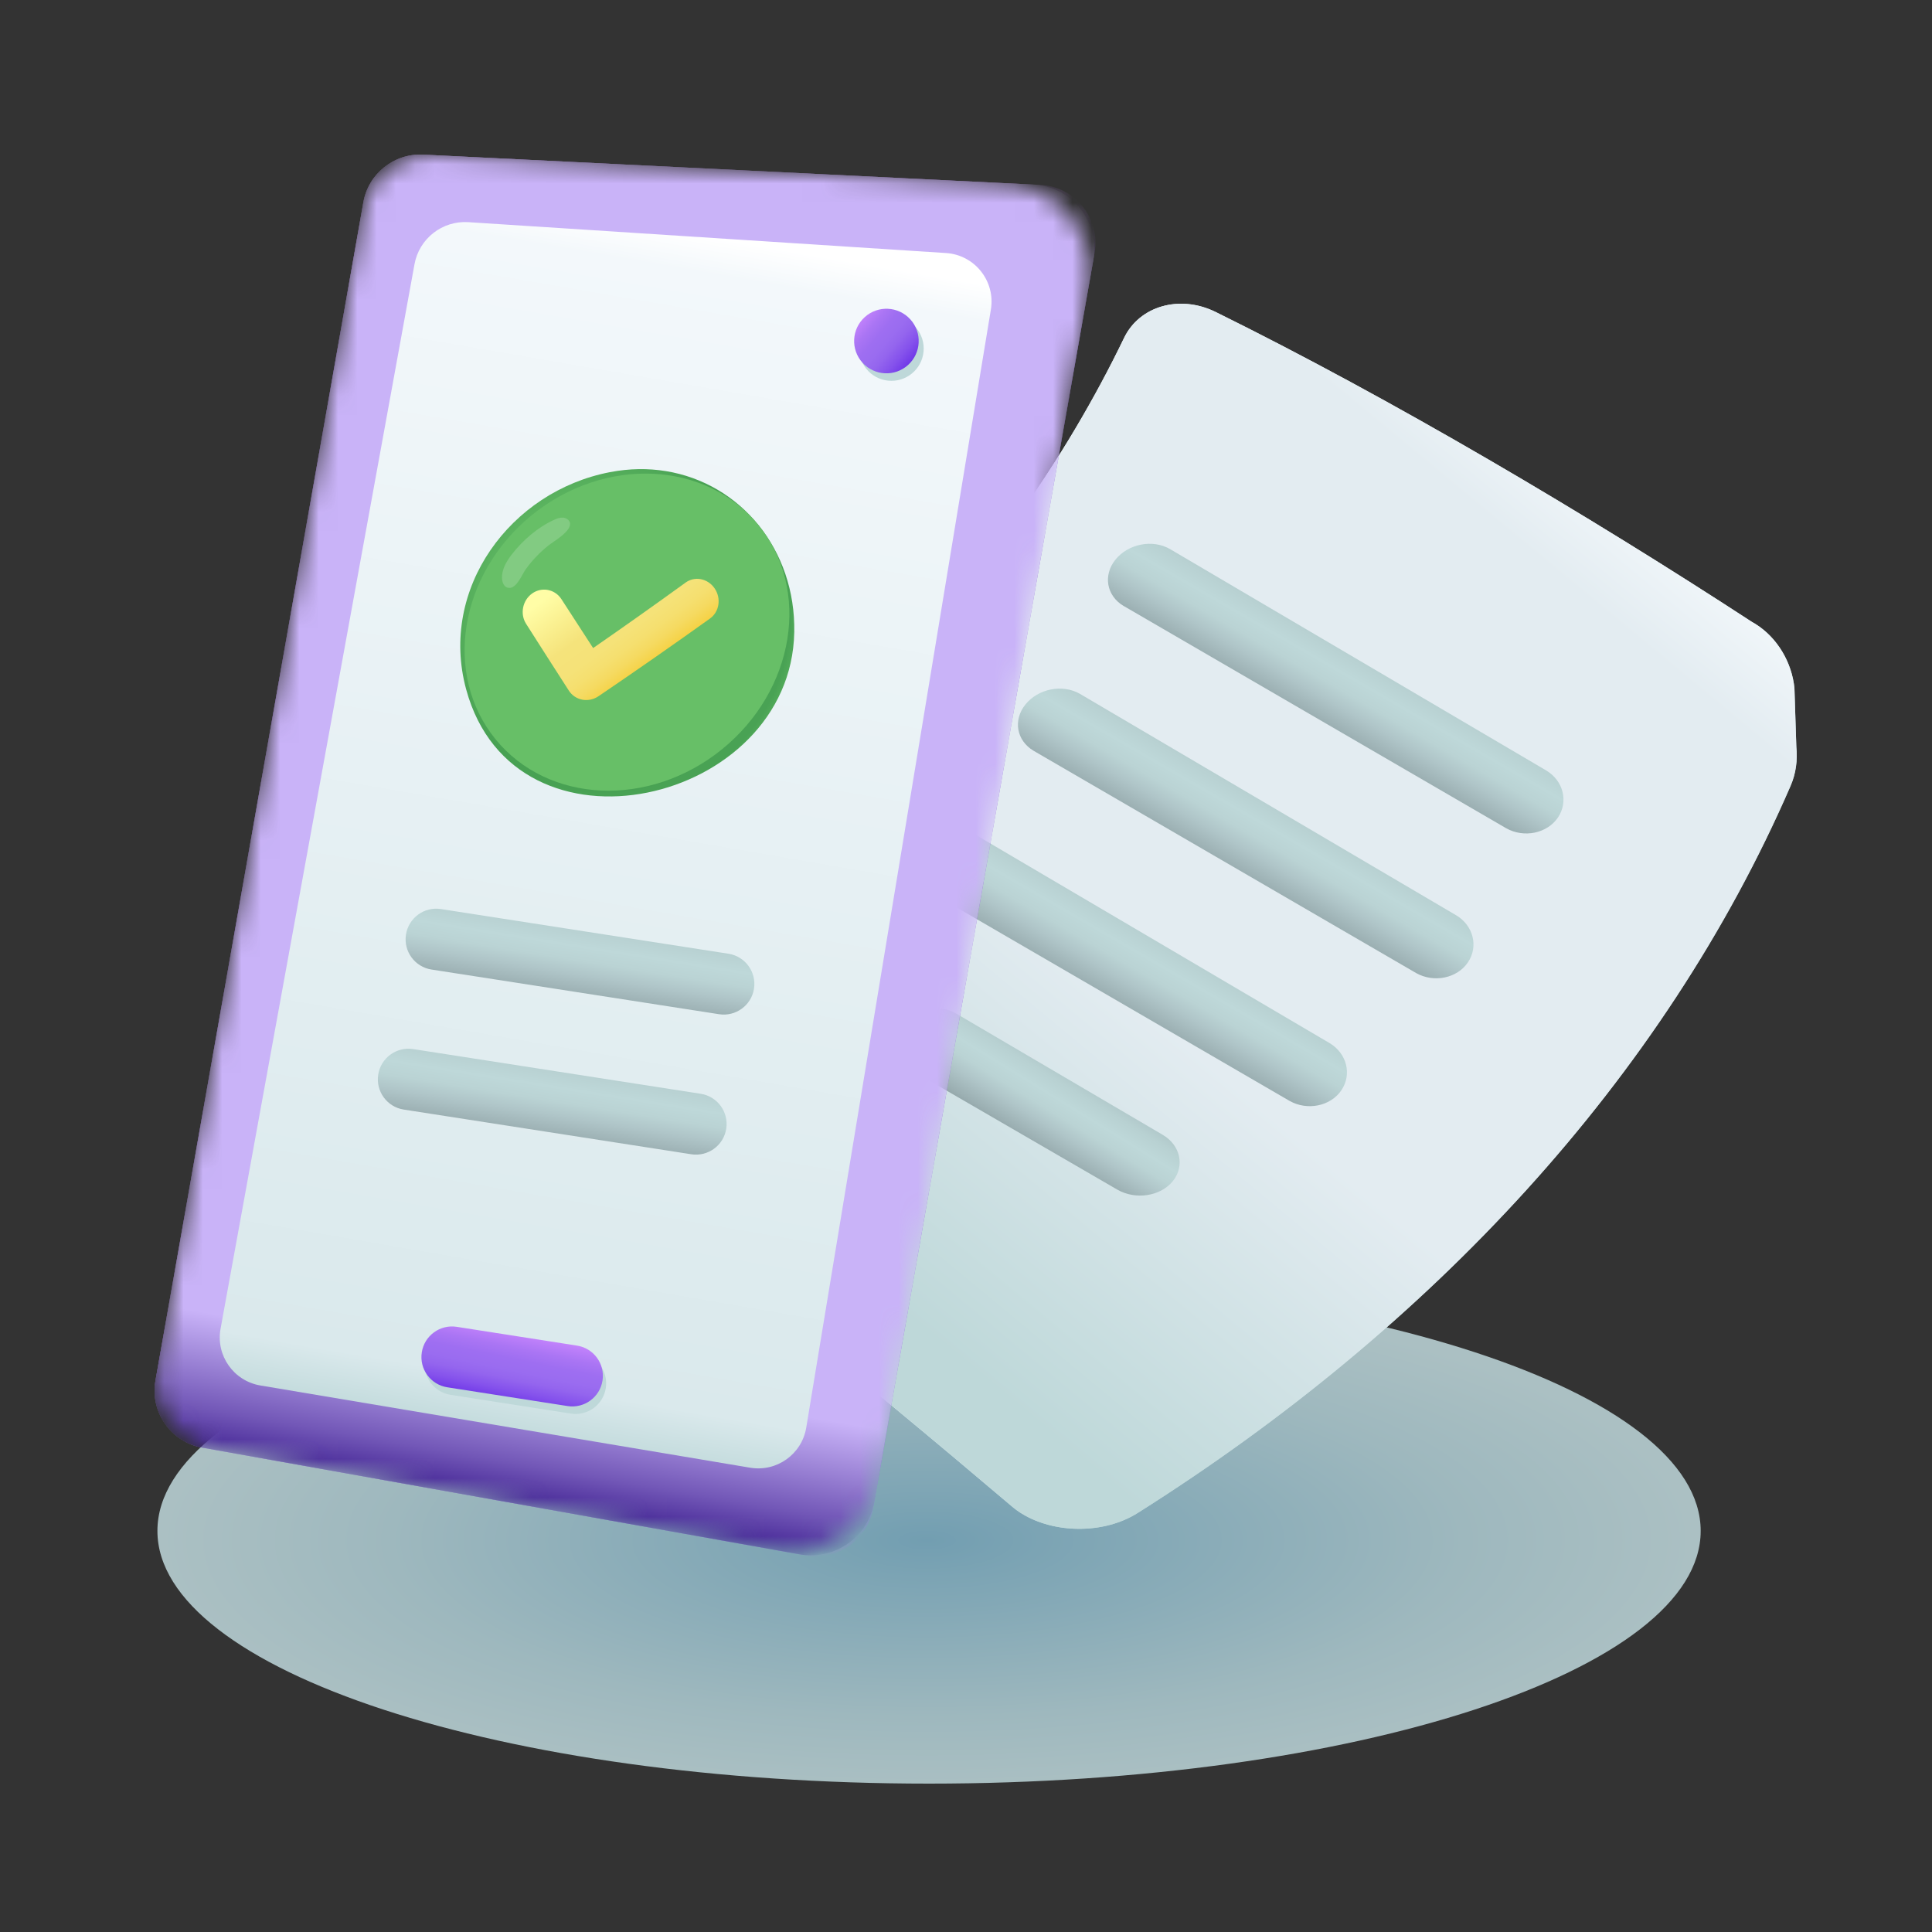 <svg width="100" height="100" viewBox="0 0 100 100" fill="none" xmlns="http://www.w3.org/2000/svg">
<rect x="0" y="0" width="100" height="100" fill="#333333" stroke="none"/>
<g clip-path="url(#clip0_991_3932)">
<path style="mix-blend-mode:multiply" d="M48.087 92.32C70.145 92.32 88.027 86.463 88.027 79.239C88.027 72.014 70.145 66.158 48.087 66.158C26.029 66.158 8.148 72.014 8.148 79.239C8.148 86.463 26.029 92.32 48.087 92.32Z" fill="url(#paint0_radial_991_3932)"/>
<path d="M92.682 40.671C92.958 40.033 93.047 39.34 92.978 38.661C92.947 37.639 92.913 36.617 92.879 35.595C92.88 35.607 92.88 35.619 92.881 35.631C92.751 34.297 92.004 33.013 90.863 32.298C90.8 32.259 90.733 32.226 90.671 32.185C82.159 26.638 72.103 20.682 62.926 16.15C61.051 15.228 58.978 15.848 58.188 17.479C52.021 30.264 41.181 41.205 27.529 49.384C26.514 49.99 26.063 50.868 26.195 51.752C26.194 51.744 26.192 51.737 26.191 51.729C26.407 53.294 26.618 54.857 26.825 56.42C26.911 57.066 27.307 57.718 28.026 58.274C36.318 64.653 44.438 71.223 52.377 77.973C52.538 78.111 52.713 78.237 52.899 78.351C54.572 79.377 57.133 79.421 58.89 78.309C74.083 68.72 86.097 55.847 92.682 40.672V40.671Z" fill="url(#paint1_radial_991_3932)"/>
<path d="M92.682 40.671C92.958 40.033 93.047 39.34 92.978 38.661C92.947 37.639 92.913 36.617 92.879 35.595C92.88 35.607 92.88 35.619 92.881 35.631C92.751 34.297 92.004 33.013 90.863 32.298C90.8 32.259 90.733 32.226 90.671 32.185C82.092 26.595 72.102 20.683 62.926 16.15C61.051 15.228 58.978 15.848 58.188 17.479C52.021 30.264 41.181 41.205 27.529 49.384C26.514 49.99 26.063 50.868 26.195 51.752C26.194 51.744 26.192 51.737 26.191 51.729C26.407 53.294 26.618 54.857 26.825 56.42C26.911 57.066 27.307 57.718 28.026 58.274C36.318 64.653 44.438 71.223 52.377 77.973C52.538 78.111 52.713 78.237 52.899 78.351C54.572 79.377 57.133 79.421 58.89 78.309C74.082 68.72 86.097 55.847 92.682 40.672V40.671Z" fill="url(#paint2_linear_991_3932)"/>
<path d="M68.832 54C68.822 53.993 68.812 53.987 68.802 53.981C62.316 50.165 55.831 46.348 49.347 42.532C48.444 42.014 47.185 42.264 46.526 43.084C45.878 43.889 46.063 44.946 46.944 45.475C46.949 45.478 46.953 45.48 46.957 45.483C46.968 45.49 66.749 56.983 66.75 56.983C67.67 57.502 68.875 57.257 69.433 56.427C69.985 55.607 69.709 54.527 68.832 54Z" fill="url(#paint3_linear_991_3932)"/>
<path d="M75.381 47.381C75.371 47.375 75.361 47.369 75.35 47.363C68.865 43.546 62.38 39.73 55.895 35.913C54.992 35.395 53.734 35.645 53.075 36.465C52.427 37.27 52.612 38.327 53.493 38.856C53.497 38.859 53.501 38.862 53.506 38.864C53.516 38.872 73.298 50.364 73.299 50.365C74.219 50.883 75.424 50.638 75.982 49.808C76.534 48.988 76.258 47.908 75.381 47.381Z" fill="url(#paint4_linear_991_3932)"/>
<path d="M80.04 39.885C80.03 39.878 80.02 39.872 80.009 39.866C73.524 36.05 67.038 32.233 60.554 28.417C59.651 27.899 58.392 28.149 57.734 28.968C57.086 29.773 57.27 30.831 58.151 31.36C58.156 31.362 58.16 31.365 58.165 31.367C58.175 31.375 77.957 42.868 77.958 42.868C78.877 43.387 80.082 43.141 80.641 42.312C81.192 41.492 80.916 40.411 80.04 39.885Z" fill="url(#paint5_linear_991_3932)"/>
<path d="M46.961 55.27C46.058 54.703 45.87 53.675 46.561 52.906C47.263 52.127 48.573 51.926 49.5 52.467C53.058 54.554 56.615 56.642 60.17 58.731C61.099 59.269 61.339 60.351 60.703 61.138C60.066 61.924 58.778 62.117 57.835 61.576C57.835 61.575 46.973 55.277 46.961 55.27V55.27Z" fill="url(#paint6_linear_991_3932)"/>
<mask id="mask0_991_3932" style="mask-type:luminance" maskUnits="userSpaceOnUse" x="8" y="8" width="49" height="73">
<path d="M11.123 75.049L40.09 80.215C42.625 80.667 45.046 78.975 45.494 76.439L56.34 14.945C56.827 12.186 54.785 9.625 51.987 9.485L22.492 8.01C20.65 7.917 19.027 9.211 18.706 11.028L8.162 70.811C7.812 72.799 9.136 74.695 11.123 75.049V75.049Z" fill="white"/>
</mask>
<g mask="url(#mask0_991_3932)">
<path d="M10.474 74.93L41.721 80.51C43.349 80.798 44.902 79.711 45.189 78.082L56.656 13.081C56.97 11.3 55.646 9.649 53.84 9.57L21.885 8.003C20.384 7.937 19.067 8.994 18.806 10.474L8.046 71.463C7.759 73.09 8.846 74.644 10.474 74.931V74.93Z" fill="url(#paint7_linear_991_3932)"/>
<path d="M10.474 74.93L41.393 80.453C43.202 80.772 44.927 79.564 45.247 77.755L56.59 13.454C56.939 11.475 55.468 9.641 53.46 9.553L21.885 8.003C20.384 7.937 19.067 8.994 18.806 10.474L8.046 71.462C7.759 73.09 8.846 74.644 10.474 74.931V74.93Z" fill="url(#paint8_linear_991_3932)"/>
<path d="M10.474 74.93L41.393 80.453C43.202 80.772 44.927 79.564 45.247 77.755L56.59 13.454C56.939 11.475 55.468 9.641 53.46 9.553L21.885 8.003C20.384 7.937 19.067 8.994 18.806 10.474L8.046 71.462C7.759 73.09 8.846 74.644 10.474 74.931V74.93Z" fill="url(#paint9_linear_991_3932)"/>
<path d="M13.478 71.712L38.828 75.968C40.203 76.199 41.503 75.27 41.731 73.894L51.288 16.021C51.531 14.551 50.452 13.193 48.966 13.097L24.243 11.499C22.895 11.412 21.696 12.348 21.454 13.677L11.416 68.776C11.164 70.158 12.092 71.479 13.477 71.712H13.478Z" fill="url(#paint10_linear_991_3932)"/>
</g>
<path d="M34.456 24.383C33.542 24.235 32.571 24.245 31.567 24.439C26.417 25.431 22.713 30.469 24.128 35.68C26.647 44.962 40.95 41.639 41.111 32.717C41.188 28.459 38.335 25.008 34.456 24.383Z" fill="url(#paint11_radial_991_3932)"/>
<path d="M37.376 38.779C41.138 35.723 41.984 30.532 39.266 27.186C36.547 23.84 31.294 23.604 27.531 26.661C23.769 29.717 22.924 34.907 25.642 38.254C28.361 41.6 33.614 41.835 37.376 38.779Z" fill="url(#paint12_radial_991_3932)"/>
<path opacity="0.18" d="M26.869 30.04C26.707 30.285 26.508 30.489 26.266 30.416C26.084 30.361 25.999 30.15 25.986 29.961C25.955 29.503 26.2 29.073 26.481 28.71C27.062 27.958 27.84 27.283 28.711 26.892C28.849 26.831 28.998 26.78 29.149 26.793C29.3 26.807 29.452 26.899 29.495 27.044C29.623 27.478 28.655 28.018 28.377 28.241C27.934 28.595 27.54 29.01 27.208 29.469C27.12 29.592 27.008 29.83 26.87 30.04H26.869Z" fill="white"/>
<path d="M36.238 29.972C35.981 29.933 35.714 29.99 35.488 30.153C33.934 31.279 32.338 32.409 30.7 33.543C30.152 32.703 29.606 31.86 29.06 31.013C28.884 30.741 28.613 30.575 28.322 30.53C28.062 30.491 27.787 30.548 27.549 30.714C27.048 31.067 26.902 31.773 27.231 32.289C27.966 33.447 28.704 34.598 29.443 35.746C29.602 35.992 29.852 36.161 30.141 36.215C30.154 36.218 30.166 36.22 30.178 36.222C30.455 36.264 30.744 36.198 30.98 36.036C32.963 34.69 34.886 33.349 36.748 32.016C37.236 31.667 37.34 30.969 36.989 30.455C36.803 30.182 36.528 30.016 36.238 29.972V29.972Z" fill="url(#paint13_linear_991_3932)"/>
<path d="M47.778 18.371C47.595 19.276 46.714 19.861 45.809 19.679C44.905 19.496 44.319 18.615 44.502 17.71C44.684 16.806 45.565 16.221 46.47 16.403C47.374 16.585 47.96 17.467 47.778 18.371Z" fill="#BED8D9"/>
<path d="M47.004 18.889C47.687 18.269 47.738 17.212 47.118 16.529C46.497 15.845 45.441 15.794 44.757 16.415C44.074 17.035 44.023 18.092 44.643 18.775C45.264 19.459 46.321 19.509 47.004 18.889Z" fill="url(#paint14_linear_991_3932)"/>
<path d="M23.322 72.197L29.547 73.169C30.411 73.304 31.221 72.712 31.356 71.848C31.491 70.984 30.899 70.174 30.035 70.039L23.81 69.067C22.946 68.933 22.136 69.524 22.001 70.388C21.866 71.252 22.458 72.062 23.322 72.197Z" fill="#BED8D9"/>
<path d="M23.152 71.806L29.378 72.777C30.242 72.912 31.052 72.321 31.186 71.457C31.321 70.593 30.73 69.782 29.866 69.648L23.641 68.676C22.777 68.541 21.966 69.132 21.832 69.997C21.697 70.861 22.288 71.671 23.152 71.806Z" fill="url(#paint15_linear_991_3932)"/>
<path d="M20.896 57.431L35.781 59.744C36.645 59.878 37.456 59.287 37.59 58.423C37.725 57.559 37.134 56.749 36.27 56.614L21.385 54.301C20.521 54.167 19.711 54.758 19.576 55.622C19.442 56.486 20.033 57.296 20.897 57.431H20.896Z" fill="url(#paint16_linear_991_3932)"/>
<path d="M22.334 50.183L37.218 52.495C38.082 52.63 38.892 52.038 39.027 51.174C39.162 50.31 38.571 49.5 37.706 49.365L22.822 47.053C21.958 46.918 21.148 47.509 21.013 48.374C20.878 49.238 21.469 50.048 22.334 50.183H22.334Z" fill="url(#paint17_linear_991_3932)"/>
</g>
<defs>
<radialGradient id="paint0_radial_991_3932" cx="0" cy="0" r="1" gradientUnits="userSpaceOnUse" gradientTransform="translate(47.986 79.721) rotate(-90) scale(13.125 39.895)">
<stop stop-color="#729EB1"/>
<stop offset="0.15" stop-color="#7CA4B4"/>
<stop offset="0.7" stop-color="#9EB8BE"/>
<stop offset="1" stop-color="#ABC0C3"/>
</radialGradient>
<radialGradient id="paint1_radial_991_3932" cx="0" cy="0" r="1" gradientUnits="userSpaceOnUse" gradientTransform="translate(19.09 9.494) rotate(31.75) scale(87.621)">
<stop offset="0.43" stop-color="#F3F8FB"/>
<stop offset="0.65" stop-color="#DFEEF0"/>
<stop offset="0.79" stop-color="#ECFCFF"/>
<stop offset="0.81" stop-color="#E6F7FA"/>
<stop offset="0.85" stop-color="#D5EAEC"/>
<stop offset="0.88" stop-color="#BED8D9"/>
<stop offset="0.94" stop-color="#BED8D9"/>
</radialGradient>
<linearGradient id="paint2_linear_991_3932" x1="83.427" y1="18.996" x2="37.528" y2="74.396" gradientUnits="userSpaceOnUse">
<stop offset="0.06" stop-color="#F3F8FB"/>
<stop offset="0.14" stop-color="#E3ECF1"/>
<stop offset="0.57" stop-color="#E3ECF1"/>
<stop offset="0.85" stop-color="#BED8D9"/>
<stop offset="0.91" stop-color="#BED8D9"/>
</linearGradient>
<linearGradient id="paint3_linear_991_3932" x1="60.772" y1="44.918" x2="55.737" y2="53.616" gradientUnits="userSpaceOnUse">
<stop offset="0.23" stop-color="#A6BBBE"/>
<stop offset="0.25" stop-color="#A8BEC1"/>
<stop offset="0.38" stop-color="#B8D1D2"/>
<stop offset="0.47" stop-color="#BED8D9"/>
<stop offset="0.55" stop-color="#BAD3D4"/>
<stop offset="0.63" stop-color="#AFC5C8"/>
<stop offset="0.68" stop-color="#A6BBBE"/>
<stop offset="0.74" stop-color="#9BAFB2"/>
<stop offset="0.85" stop-color="#809093"/>
<stop offset="0.9" stop-color="#717F82"/>
</linearGradient>
<linearGradient id="paint4_linear_991_3932" x1="67.321" y1="38.299" x2="62.286" y2="46.996" gradientUnits="userSpaceOnUse">
<stop offset="0.23" stop-color="#A6BBBE"/>
<stop offset="0.25" stop-color="#A8BEC1"/>
<stop offset="0.38" stop-color="#B8D1D2"/>
<stop offset="0.47" stop-color="#BED8D9"/>
<stop offset="0.55" stop-color="#BAD3D4"/>
<stop offset="0.63" stop-color="#AFC5C8"/>
<stop offset="0.68" stop-color="#A6BBBE"/>
<stop offset="0.74" stop-color="#9BAFB2"/>
<stop offset="0.85" stop-color="#809093"/>
<stop offset="0.9" stop-color="#717F82"/>
</linearGradient>
<linearGradient id="paint5_linear_991_3932" x1="71.979" y1="30.802" x2="66.944" y2="39.499" gradientUnits="userSpaceOnUse">
<stop offset="0.23" stop-color="#A6BBBE"/>
<stop offset="0.25" stop-color="#A8BEC1"/>
<stop offset="0.38" stop-color="#B8D1D2"/>
<stop offset="0.47" stop-color="#BED8D9"/>
<stop offset="0.55" stop-color="#BAD3D4"/>
<stop offset="0.63" stop-color="#AFC5C8"/>
<stop offset="0.68" stop-color="#A6BBBE"/>
<stop offset="0.74" stop-color="#9BAFB2"/>
<stop offset="0.85" stop-color="#809093"/>
<stop offset="0.9" stop-color="#717F82"/>
</linearGradient>
<linearGradient id="paint6_linear_991_3932" x1="56.228" y1="52.815" x2="51.491" y2="60.479" gradientUnits="userSpaceOnUse">
<stop offset="0.23" stop-color="#A6BBBE"/>
<stop offset="0.25" stop-color="#A8BEC1"/>
<stop offset="0.38" stop-color="#B8D1D2"/>
<stop offset="0.47" stop-color="#BED8D9"/>
<stop offset="0.55" stop-color="#BAD3D4"/>
<stop offset="0.63" stop-color="#AFC5C8"/>
<stop offset="0.68" stop-color="#A6BBBE"/>
<stop offset="0.74" stop-color="#9BAFB2"/>
<stop offset="0.85" stop-color="#809093"/>
<stop offset="0.9" stop-color="#717F82"/>
</linearGradient>
<linearGradient id="paint7_linear_991_3932" x1="50.925" y1="45.58" x2="13.768" y2="39.028" gradientUnits="userSpaceOnUse">
<stop stop-color="#9D6FE9"/>
<stop offset="0.03" stop-color="#A477DB"/>
<stop offset="0.05" stop-color="#A77AD7"/>
<stop offset="0.08" stop-color="#956BCA"/>
<stop offset="0.13" stop-color="#815ABA"/>
<stop offset="0.18" stop-color="#734EB0"/>
<stop offset="0.25" stop-color="#6B47A9"/>
<stop offset="0.36" stop-color="#6945A8"/>
<stop offset="0.56" stop-color="#6A46AA"/>
<stop offset="0.68" stop-color="#704AB2"/>
<stop offset="0.77" stop-color="#7952C0"/>
<stop offset="0.85" stop-color="#875DD4"/>
<stop offset="0.93" stop-color="#9A6CF0"/>
<stop offset="0.95" stop-color="#9F6FF1"/>
<stop offset="0.97" stop-color="#B078F6"/>
<stop offset="1" stop-color="#CF8AFF"/>
</linearGradient>
<linearGradient id="paint8_linear_991_3932" x1="33.805" y1="8.524" x2="30.572" y2="82.443" gradientUnits="userSpaceOnUse">
<stop stop-color="#C59EE8"/>
<stop offset="0.01" stop-color="#B68DDF"/>
<stop offset="0.02" stop-color="#AC81DA"/>
<stop offset="0.03" stop-color="#A67AD6"/>
<stop offset="0.05" stop-color="#A579D6"/>
<stop offset="0.14" stop-color="#8158CB"/>
<stop offset="0.61" stop-color="#8259CC"/>
<stop offset="0.78" stop-color="#865CD3"/>
<stop offset="0.9" stop-color="#8E63DF"/>
<stop offset="1" stop-color="#9A6CF0"/>
</linearGradient>
<linearGradient id="paint9_linear_991_3932" x1="26.189" y1="77.815" x2="38.291" y2="8.006" gradientUnits="userSpaceOnUse">
<stop stop-color="#432594"/>
<stop offset="0.03" stop-color="#7257B7"/>
<stop offset="0.08" stop-color="#B099E5"/>
<stop offset="0.1" stop-color="#C9B3F8"/>
</linearGradient>
<linearGradient id="paint10_linear_991_3932" x1="25.895" y1="75.249" x2="36.773" y2="12.263" gradientUnits="userSpaceOnUse">
<stop offset="0.01" stop-color="#BED8D9"/>
<stop offset="0.06" stop-color="#DAE9EC"/>
<stop offset="0.97" stop-color="#F3F8FB"/>
<stop offset="1" stop-color="white"/>
</linearGradient>
<radialGradient id="paint11_radial_991_3932" cx="0" cy="0" r="1" gradientUnits="userSpaceOnUse" gradientTransform="translate(31.239 31.852) rotate(5.91) scale(10.409)">
<stop stop-color="#75D982"/>
<stop offset="0.13" stop-color="#70D179"/>
<stop offset="0.47" stop-color="#67BF67"/>
<stop offset="0.74" stop-color="#51AA59"/>
<stop offset="0.84" stop-color="#48A153"/>
<stop offset="0.93" stop-color="#49A254"/>
<stop offset="0.96" stop-color="#50A958"/>
<stop offset="0.99" stop-color="#5CB460"/>
<stop offset="1" stop-color="#67BF67"/>
</radialGradient>
<radialGradient id="paint12_radial_991_3932" cx="0" cy="0" r="1" gradientUnits="userSpaceOnUse" gradientTransform="translate(31.394 32.352) rotate(22.21) scale(7.992 8.525)">
<stop offset="0.2" stop-color="#67BF67"/>
<stop offset="1" stop-color="#67BF67"/>
</radialGradient>
<linearGradient id="paint13_linear_991_3932" x1="30.437" y1="29.326" x2="33.903" y2="34.034" gradientUnits="userSpaceOnUse">
<stop stop-color="#FFFDA6"/>
<stop offset="0.47" stop-color="#F5E37B"/>
<stop offset="0.67" stop-color="#F5E278"/>
<stop offset="0.79" stop-color="#F5DF6F"/>
<stop offset="0.89" stop-color="#F5DA61"/>
<stop offset="0.98" stop-color="#F5D44C"/>
<stop offset="1" stop-color="#F6D246"/>
</linearGradient>
<linearGradient id="paint14_linear_991_3932" x1="44.397" y1="16.39" x2="47.468" y2="18.998" gradientUnits="userSpaceOnUse">
<stop stop-color="#CF8AFF"/>
<stop offset="0.08" stop-color="#BE80FA"/>
<stop offset="0.22" stop-color="#AA75F4"/>
<stop offset="0.36" stop-color="#9E6EF1"/>
<stop offset="0.49" stop-color="#9A6CF0"/>
<stop offset="0.6" stop-color="#9465EE"/>
<stop offset="0.75" stop-color="#8552EC"/>
<stop offset="0.93" stop-color="#6C33E7"/>
<stop offset="1" stop-color="#6125E5"/>
</linearGradient>
<linearGradient id="paint15_linear_991_3932" x1="26.984" y1="68.409" x2="25.932" y2="73.508" gradientUnits="userSpaceOnUse">
<stop offset="0.08" stop-color="#CF8AFF"/>
<stop offset="0.15" stop-color="#BE80FA"/>
<stop offset="0.27" stop-color="#AA75F4"/>
<stop offset="0.38" stop-color="#9E6EF1"/>
<stop offset="0.49" stop-color="#9A6CF0"/>
<stop offset="0.58" stop-color="#9465EE"/>
<stop offset="0.69" stop-color="#8552EC"/>
<stop offset="0.83" stop-color="#6C33E7"/>
<stop offset="0.89" stop-color="#6125E5"/>
</linearGradient>
<linearGradient id="paint16_linear_991_3932" x1="29.38" y1="52.028" x2="27.94" y2="61.023" gradientUnits="userSpaceOnUse">
<stop offset="0.23" stop-color="#A6BBBE"/>
<stop offset="0.25" stop-color="#A8BEC1"/>
<stop offset="0.38" stop-color="#B8D1D2"/>
<stop offset="0.47" stop-color="#BED8D9"/>
<stop offset="0.55" stop-color="#BAD3D4"/>
<stop offset="0.63" stop-color="#AFC5C8"/>
<stop offset="0.68" stop-color="#A6BBBE"/>
<stop offset="0.74" stop-color="#9BAFB2"/>
<stop offset="0.85" stop-color="#809093"/>
<stop offset="0.9" stop-color="#717F82"/>
</linearGradient>
<linearGradient id="paint17_linear_991_3932" x1="30.817" y1="44.78" x2="29.378" y2="53.775" gradientUnits="userSpaceOnUse">
<stop offset="0.23" stop-color="#A6BBBE"/>
<stop offset="0.25" stop-color="#A8BEC1"/>
<stop offset="0.38" stop-color="#B8D1D2"/>
<stop offset="0.47" stop-color="#BED8D9"/>
<stop offset="0.55" stop-color="#BAD3D4"/>
<stop offset="0.63" stop-color="#AFC5C8"/>
<stop offset="0.68" stop-color="#A6BBBE"/>
<stop offset="0.74" stop-color="#9BAFB2"/>
<stop offset="0.85" stop-color="#809093"/>
<stop offset="0.9" stop-color="#717F82"/>
</linearGradient>
<clipPath id="clip0_991_3932">
<rect width="85" height="84.32" fill="white" transform="translate(8 8)"/>
</clipPath>
</defs>
</svg>
